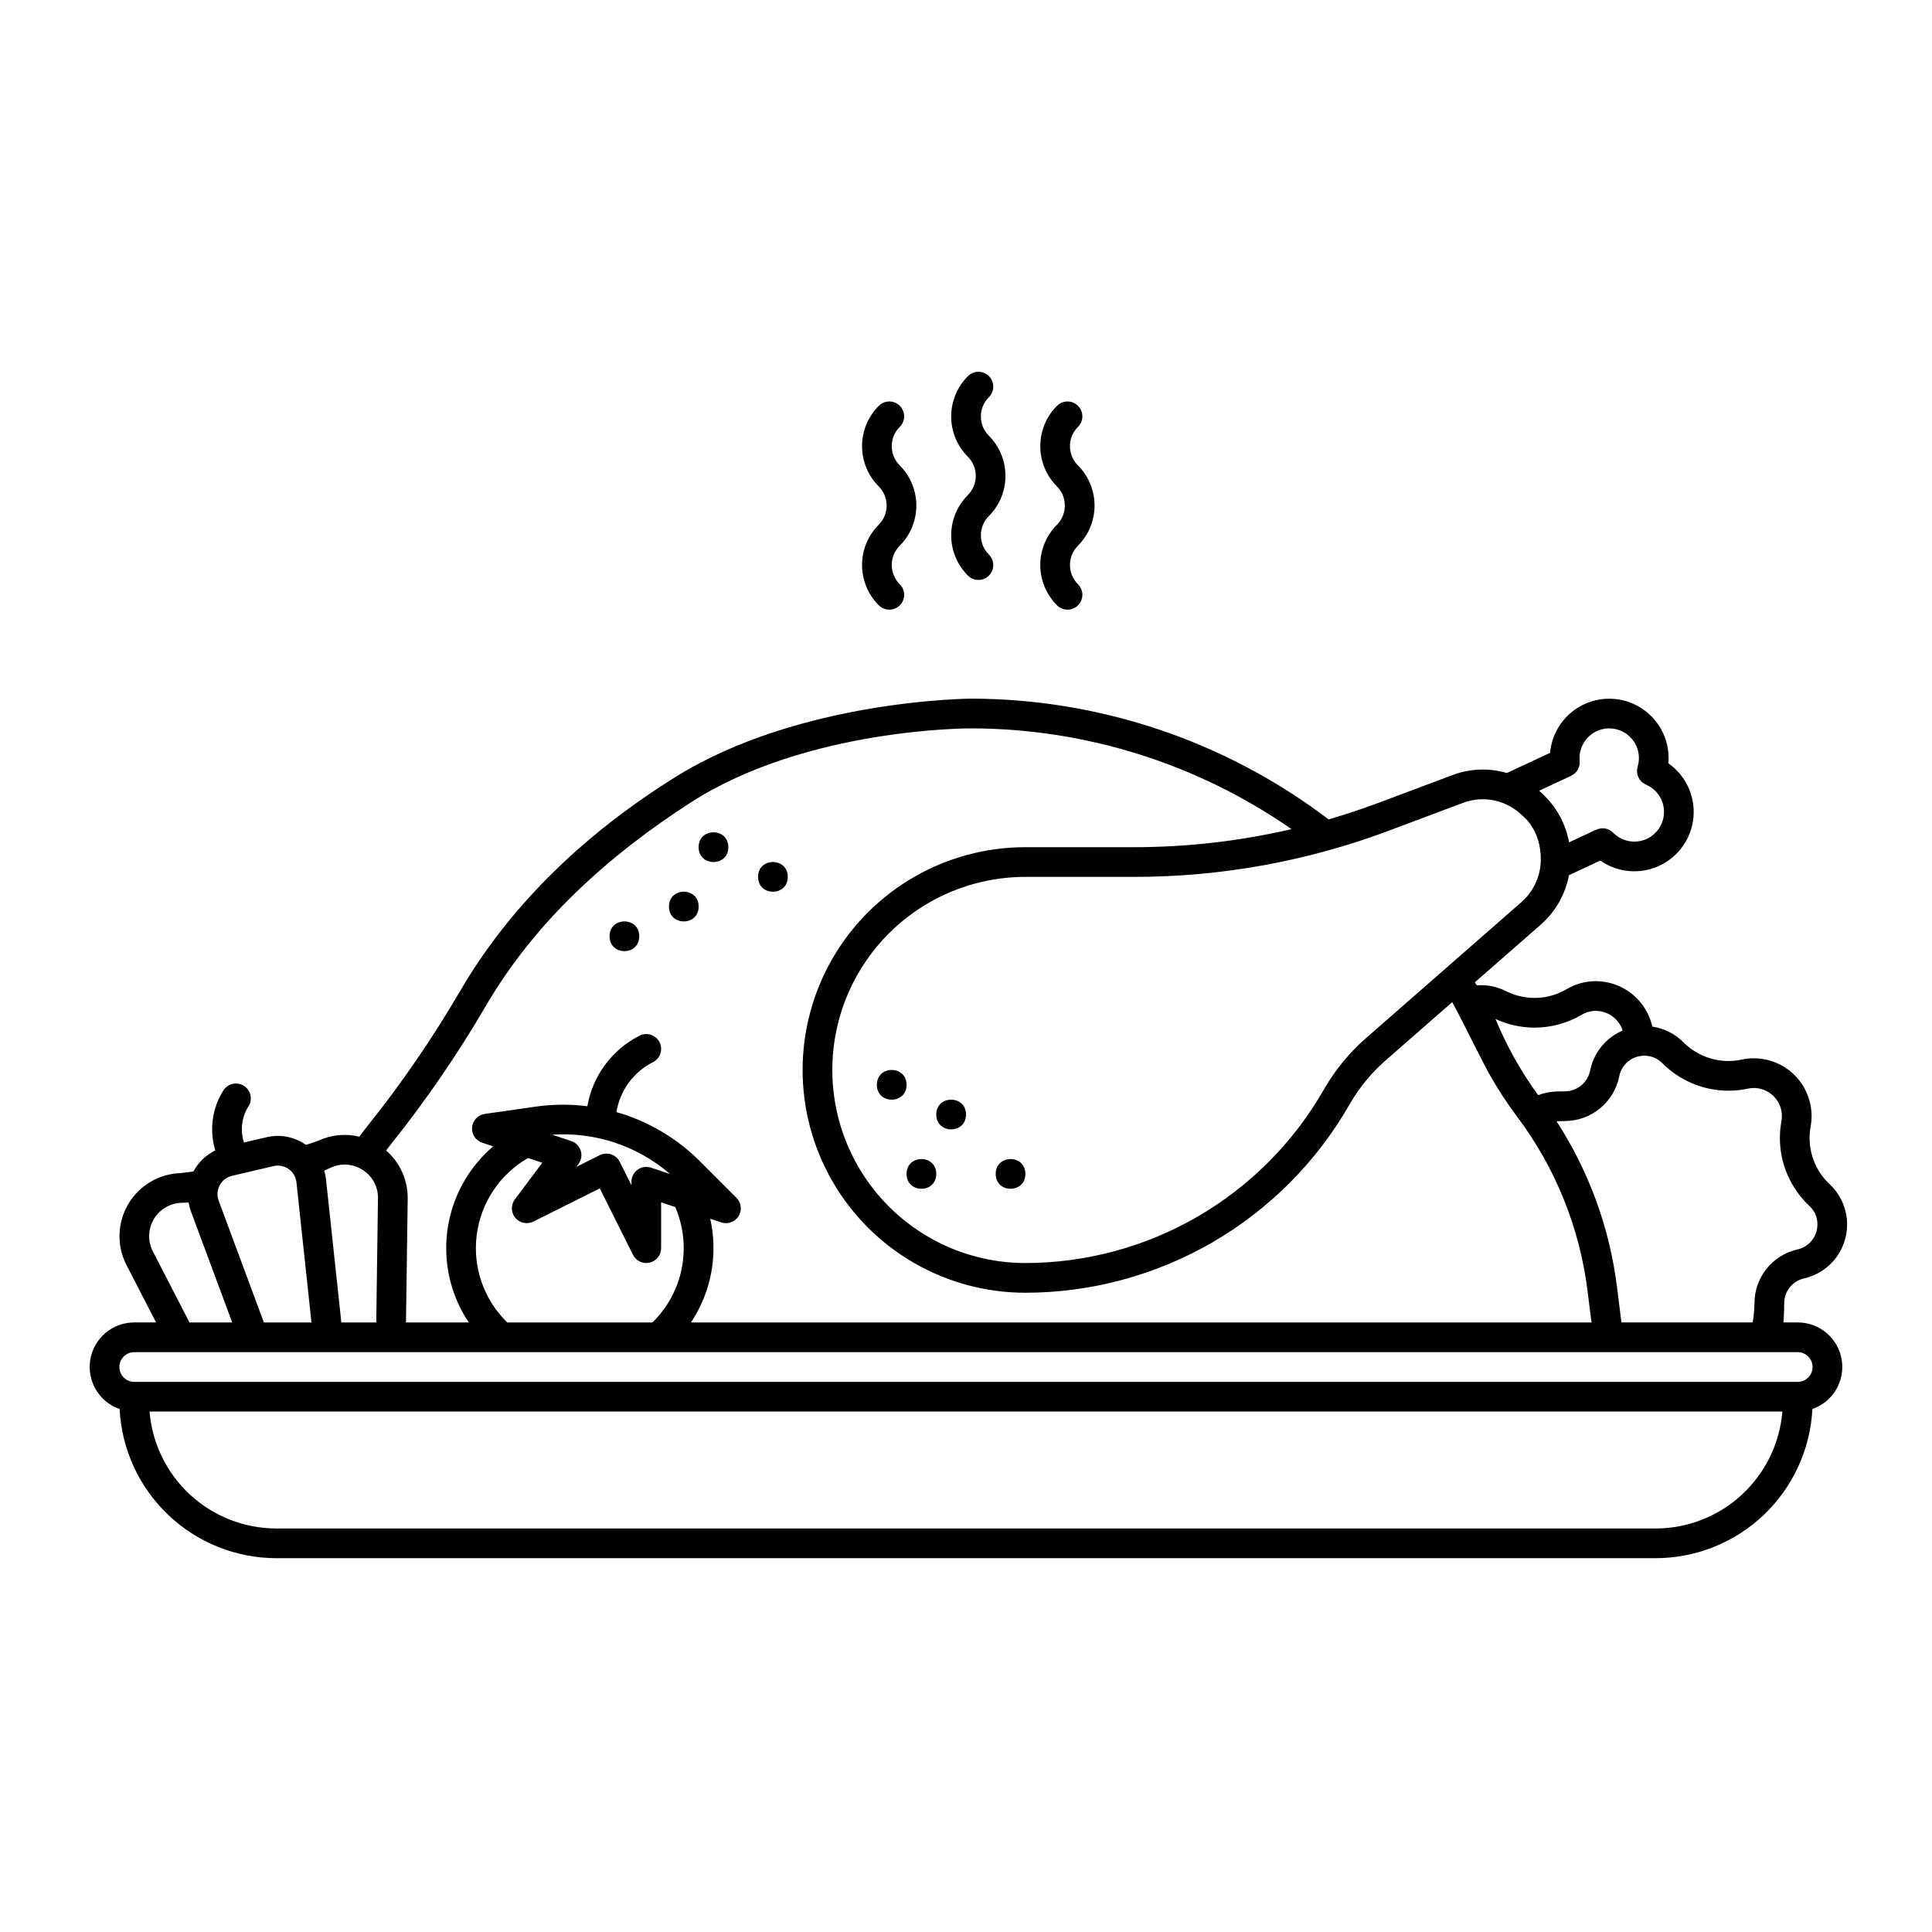<?xml version="1.0" encoding="UTF-8"?>
<!-- Uploaded to: ICON Repo, www.svgrepo.com, Generator: ICON Repo Mixer Tools -->
<svg fill="#000000" width="800px" height="800px" version="1.1" viewBox="144 144 512 512" xmlns="http://www.w3.org/2000/svg">
 <g>
  <path d="m620.41 494.46h-3.793c0.168-0.957 0.211-5.047 0.211-5.047-0.016-3.168 2.176-5.922 5.266-6.621 3.481-0.785 6.551-2.812 8.641-5.703 2.086-2.887 3.051-6.441 2.707-9.988-0.344-3.551-1.973-6.852-4.574-9.285-3.379-3.168-5.301-7.59-5.309-12.219 0.004-1.02 0.098-2.035 0.281-3.035 0.93-5.039-0.719-10.211-4.394-13.777s-8.895-5.062-13.902-3.981c-1.156 0.25-2.34 0.375-3.523 0.375-4.453-0.016-8.723-1.793-11.871-4.941-2.227-2.254-5.125-3.719-8.262-4.172-0.758-3.41-2.656-6.461-5.375-8.648-2.723-2.191-6.109-3.391-9.602-3.406-2.727 0.008-5.406 0.742-7.75 2.141-4.918 2.887-10.965 3.078-16.059 0.508-2.391-1.215-5.07-1.746-7.746-1.543-0.16-0.27-0.32-0.539-0.484-0.809l17.344-15.176c3.945-3.422 6.617-8.078 7.582-13.211l8.297-3.863h0.004c4.602 3.223 10.574 3.742 15.668 1.363 5.094-2.375 8.531-7.289 9.02-12.887 0.488-5.598-2.051-11.031-6.652-14.254 0.492-5.598-2.039-11.035-6.641-14.266-4.606-3.227-10.578-3.75-15.676-1.379-5.094 2.371-8.539 7.285-9.031 12.883l-11.453 5.336h-0.004c-4.711-1.379-9.746-1.195-14.348 0.527l-19.617 7.359c-4.383 1.645-8.809 3.113-13.277 4.41h0.004c-27.227-20.703-60.477-31.941-94.68-32.004 0 0-45.312 0.168-78.355 20.734-23.125 14.395-43.363 33.172-57.086 56.699-3.676 6.297-7.578 12.445-11.586 18.289-4.141 6.035-8.477 11.883-12.883 17.379-0.789 0.977-1.539 1.973-2.269 2.977-3.633-0.875-7.449-0.504-10.848 1.051 0 0-3.223 1.195-3.336 1.113-3.008-2.133-6.789-2.867-10.379-2.023l-6.016 1.41c-1.031-3.199-0.605-6.691 1.168-9.551 0.582-0.887 0.777-1.969 0.547-3.004-0.23-1.035-0.871-1.934-1.77-2.492-0.902-0.559-1.992-0.727-3.019-0.473-1.027 0.254-1.91 0.914-2.449 1.828-2.938 4.719-3.695 10.477-2.078 15.797-2.453 1.18-4.465 3.109-5.754 5.508-0.07 0.129-3.488 0.5-3.488 0.5-5.723 0.195-10.949 3.312-13.848 8.254-2.898 4.941-3.062 11.02-0.438 16.113l7.836 15.203h-5.781c-5.762-0.004-10.684 4.152-11.645 9.832-0.961 5.68 2.32 11.223 7.762 13.117 0.539 10.652 5.148 20.695 12.879 28.051 7.727 7.356 17.984 11.461 28.652 11.477h365.54c10.668-0.016 20.926-4.121 28.656-11.477 7.727-7.356 12.336-17.398 12.879-28.051 5.438-1.895 8.719-7.438 7.758-13.117-0.961-5.68-5.883-9.836-11.645-9.832zm-18.391-61.41c1.742 0.004 3.481-0.184 5.184-0.551 0.531-0.113 1.074-0.176 1.617-0.176 2.207 0.016 4.293 1.008 5.699 2.711 1.402 1.703 1.98 3.941 1.574 6.113-0.266 1.469-0.402 2.957-0.406 4.449 0.012 6.809 2.832 13.309 7.801 17.969 1.379 1.254 2.16 3.035 2.148 4.898 0.02 3.184-2.18 5.949-5.285 6.652-3.242 0.727-6.141 2.543-8.215 5.141-2.07 2.602-3.195 5.832-3.18 9.156-0.031 1.691-0.191 3.379-0.48 5.047h-34.777l-1.172-9.355c-1.949-15.676-7.434-30.703-16.031-43.957 0.145-0.012 2.469-0.066 2.469-0.066 3.352-0.066 6.582-1.273 9.156-3.426 2.574-2.148 4.336-5.113 4.992-8.402 0.617-3.203 3.434-5.512 6.699-5.481 1.793-0.004 3.512 0.723 4.758 2.016 4.629 4.633 10.902 7.242 17.449 7.262zm-51.355-16.719c4.394 0 8.711-1.176 12.496-3.402 1.133-0.68 2.43-1.039 3.75-1.043 3.246 0.023 6.113 2.125 7.117 5.215-4.461 1.902-7.691 5.883-8.637 10.637-0.629 3.133-3.352 5.41-6.547 5.473l-2.035 0.031v-0.004c-1.77 0.031-3.516 0.363-5.172 0.984-4.492-6.141-8.238-12.793-11.156-19.82-0.039-0.094-0.16-0.332-0.176-0.359 3.25 1.5 6.781 2.281 10.359 2.289zm9.703-66.73-0.008-0.016v0.004c1.516-0.699 2.422-2.277 2.266-3.938-0.227-2.344 0.609-4.664 2.277-6.328 1.664-1.66 3.988-2.488 6.332-2.258 2.344 0.23 4.461 1.5 5.769 3.457 1.309 1.957 1.672 4.398 0.992 6.652-0.004 0.027-0.004 0.055-0.008 0.086-0.539 1.895 0.414 3.898 2.227 4.676 2.164 0.926 3.797 2.773 4.457 5.031 0.656 2.258 0.27 4.695-1.055 6.637-1.328 1.945-3.453 3.191-5.797 3.402-2.344 0.207-4.66-0.641-6.309-2.32-1.168-1.191-2.961-1.512-4.473-0.805l-0.008-0.016-7.207 3.356v0.004c-0.859-4.684-3.133-8.992-6.516-12.348 0 0-1.027-0.996-1.41-1.328zm-48.234 14.508 19.617-7.359h-0.004c2.668-0.996 5.566-1.203 8.348-0.602 2.785 0.602 5.336 1.992 7.352 4 0 0 5.019 3.641 4.883 11.879v0.004c-0.09 4.312-2.019 8.379-5.297 11.18l-40.996 35.871h-0.004c-4.496 3.934-8.305 8.59-11.266 13.777-7.977 13.918-19.484 25.484-33.355 33.539-13.875 8.051-29.629 12.301-45.672 12.32-18.281 0-35.172-9.754-44.312-25.586-9.141-15.828-9.141-35.336 0-51.168 9.141-15.828 26.031-25.582 44.312-25.582h28.762c23.098 0.016 46.012-4.144 67.629-12.27zm-251.26 65.219c4.121-6.004 8.121-12.312 11.895-18.773 13.027-22.344 32.473-39.82 54.207-53.84 30.891-19.934 74.434-19.691 74.434-19.691 30.344 0.055 59.945 9.371 84.852 26.703-13.691 3.184-27.703 4.789-41.762 4.785h-28.762c-21.094 0-40.582 11.25-51.129 29.52-10.547 18.266-10.547 40.773 0 59.039 10.547 18.266 30.035 29.52 51.129 29.52 17.43-0.02 34.543-4.641 49.621-13.387 15.074-8.75 27.574-21.316 36.242-36.438 2.527-4.43 5.777-8.402 9.613-11.758l17.633-15.426c1.555 2.613 8.012 15.863 10.105 19.531v-0.004c2.156 3.769 4.543 7.406 7.144 10.879 10.117 13.484 16.535 29.371 18.617 46.098l1.055 8.375h-238.65c5.387-8.078 7.231-18.016 5.098-27.488l2.934 0.977h-0.004c1.734 0.574 3.633-0.113 4.594-1.668 0.957-1.551 0.723-3.559-0.566-4.848l-9.73-9.73 0.004-0.004c-5.617-5.598-12.453-9.824-19.973-12.34-0.695-0.23-1.402-0.434-2.109-0.633v-0.004c0.914-5.703 4.508-10.625 9.668-13.23 1.945-0.969 2.734-3.332 1.762-5.277-0.969-1.945-3.336-2.734-5.281-1.766-7.316 3.695-12.457 10.633-13.859 18.711-4.508-0.574-9.066-0.543-13.566 0.09l-13.617 1.945c-1.809 0.258-3.203 1.723-3.367 3.543-0.164 1.816 0.945 3.512 2.676 4.086l2.914 0.973h0.004c-6.027 5.137-10.16 12.148-11.738 19.906-1.578 7.762-0.512 15.828 3.031 22.91 0.664 1.328 1.414 2.613 2.242 3.848h-16.645l0.457-32.738h-0.004c0.086-4.91-2.008-9.609-5.719-12.832 0.434-0.574 0.867-1.152 1.32-1.719 4.527-5.648 8.984-11.652 13.234-17.844zm17.555 65.133c-6.184-6.023-9.18-14.598-8.094-23.164 1.086-8.562 6.125-16.121 13.613-20.414l3.769 1.258-7.281 9.715v-0.004c-1.094 1.461-1.043 3.484 0.129 4.883 1.168 1.402 3.148 1.816 4.781 1l17.602-8.801 8.801 17.602c0.816 1.637 2.648 2.492 4.426 2.074 1.777-0.418 3.031-2.008 3.031-3.832v-12.145l3.746 1.25c2.199 5.113 2.801 10.77 1.723 16.227-1.078 5.457-3.785 10.461-7.762 14.352zm28.555-47.637c5.356 1.793 10.309 4.613 14.586 8.301l-5.059-1.688v0.004c-1.199-0.398-2.516-0.199-3.539 0.539-1.027 0.738-1.633 1.926-1.637 3.188v0.93l-3.106-6.211v0.004c-0.469-0.934-1.285-1.645-2.277-1.977-0.988-0.328-2.07-0.254-3.004 0.215l-6.211 3.106 0.559-0.742v-0.004c0.762-1.012 0.988-2.324 0.609-3.535-0.379-1.207-1.312-2.16-2.512-2.559l-5.059-1.688c5.633-0.379 11.289 0.34 16.648 2.117zm-66.812 7.254h-0.004c2.562 1.637 4.078 4.496 4 7.531l-0.457 32.852h-9.25l-4.07-37.957c-0.086-0.77-0.246-1.531-0.469-2.273l1.73-0.789v0.004c2.754-1.293 5.984-1.055 8.516 0.633zm-23.703-1.047h-0.004c1.391-0.332 2.859-0.047 4.027 0.777 1.168 0.824 1.922 2.113 2.074 3.535l3.977 37.117h-12.613l-11.977-32.266c-0.5-1.34-0.398-2.832 0.277-4.09 0.676-1.262 1.859-2.168 3.25-2.496zm-31.957 22.613c-1.387-2.691-1.301-5.91 0.23-8.523 1.531-2.613 4.297-4.262 7.324-4.367l1.914-0.062c0.129 0.762 0.328 1.512 0.59 2.242l10.965 29.527h-11.316zm398.25 73.418h-365.54c-8.465-0.008-16.617-3.199-22.836-8.941-6.223-5.738-10.062-13.605-10.758-22.043h432.72c-0.695 8.438-4.531 16.305-10.754 22.043-6.223 5.742-14.375 8.934-22.84 8.941zm37.648-38.855h-440.83c-2.176 0-3.938-1.762-3.938-3.938 0-2.172 1.762-3.934 3.938-3.934h440.83c2.176 0 3.938 1.762 3.938 3.934 0 2.176-1.762 3.938-3.938 3.938z"/>
  <path d="m400 439.36c0 5.246-7.875 5.246-7.875 0 0-5.25 7.875-5.25 7.875 0"/>
  <path d="m384.25 431.49c0 5.246-7.871 5.246-7.871 0 0-5.25 7.871-5.25 7.871 0"/>
  <path d="m392.12 455.1c0 5.25-7.871 5.25-7.871 0 0-5.246 7.871-5.246 7.871 0"/>
  <path d="m415.74 455.1c0 5.25-7.871 5.25-7.871 0 0-5.246 7.871-5.246 7.871 0"/>
  <path d="m313.41 392.12c0 5.25-7.871 5.25-7.871 0 0-5.246 7.871-5.246 7.871 0"/>
  <path d="m337.02 368.51c0 5.246-7.875 5.246-7.875 0 0-5.25 7.875-5.25 7.875 0"/>
  <path d="m329.15 384.25c0 5.25-7.871 5.25-7.871 0 0-5.246 7.871-5.246 7.871 0"/>
  <path d="m352.77 376.38c0 5.246-7.871 5.246-7.871 0 0-5.25 7.871-5.25 7.871 0"/>
  <path d="m376.86 304.38c0.734 0.75 1.742 1.176 2.793 1.184 1.051 0.004 2.062-0.41 2.805-1.152 0.742-0.746 1.16-1.754 1.152-2.805-0.004-1.055-0.43-2.059-1.184-2.793-2.805-2.812-2.805-7.367 0-10.18 2.828-2.824 4.414-6.656 4.414-10.652 0-4-1.586-7.832-4.414-10.656-2.805-2.812-2.805-7.367 0-10.18 0.754-0.734 1.18-1.742 1.184-2.793 0.008-1.051-0.41-2.059-1.152-2.805-0.742-0.742-1.754-1.156-2.805-1.152-1.051 0.008-2.059 0.434-2.793 1.184-2.82 2.828-4.406 6.66-4.406 10.656 0 3.996 1.586 7.828 4.406 10.656 1.352 1.348 2.109 3.18 2.109 5.09 0 1.906-0.758 3.738-2.109 5.086-2.82 2.828-4.406 6.66-4.406 10.656 0 3.996 1.586 7.828 4.406 10.656z"/>
  <path d="m400.48 296.51c0.734 0.754 1.738 1.18 2.793 1.184 1.051 0.008 2.059-0.406 2.805-1.152 0.742-0.742 1.156-1.75 1.152-2.805-0.008-1.051-0.434-2.055-1.184-2.789-2.805-2.812-2.805-7.367 0-10.18 2.824-2.824 4.414-6.66 4.414-10.656s-1.59-7.828-4.414-10.652c-2.805-2.816-2.805-7.367 0-10.18 0.75-0.734 1.176-1.742 1.184-2.793 0.004-1.051-0.41-2.062-1.152-2.805-0.746-0.742-1.754-1.16-2.805-1.152-1.055 0.004-2.059 0.434-2.793 1.184-2.82 2.828-4.406 6.66-4.406 10.656 0 3.996 1.586 7.828 4.406 10.656 1.348 1.348 2.109 3.18 2.109 5.086 0 1.91-0.762 3.742-2.109 5.09-2.82 2.828-4.406 6.66-4.406 10.656 0 3.992 1.586 7.824 4.406 10.652z"/>
  <path d="m424.09 304.38c0.734 0.75 1.738 1.176 2.789 1.184 1.051 0.004 2.062-0.41 2.805-1.152 0.746-0.746 1.16-1.754 1.156-2.805-0.008-1.055-0.434-2.059-1.184-2.793-2.809-2.812-2.809-7.367 0-10.18 2.824-2.824 4.414-6.656 4.414-10.652 0-4-1.59-7.832-4.414-10.656-2.809-2.812-2.809-7.367 0-10.18 0.75-0.734 1.176-1.742 1.184-2.793 0.004-1.051-0.41-2.059-1.156-2.805-0.742-0.742-1.754-1.156-2.805-1.152-1.051 0.008-2.055 0.434-2.789 1.184-2.824 2.828-4.406 6.66-4.406 10.656 0 3.996 1.582 7.828 4.406 10.656 1.348 1.348 2.106 3.18 2.106 5.09 0 1.906-0.758 3.738-2.106 5.086-2.824 2.828-4.406 6.66-4.406 10.656 0 3.996 1.582 7.828 4.406 10.656z"/>
 </g>
</svg>